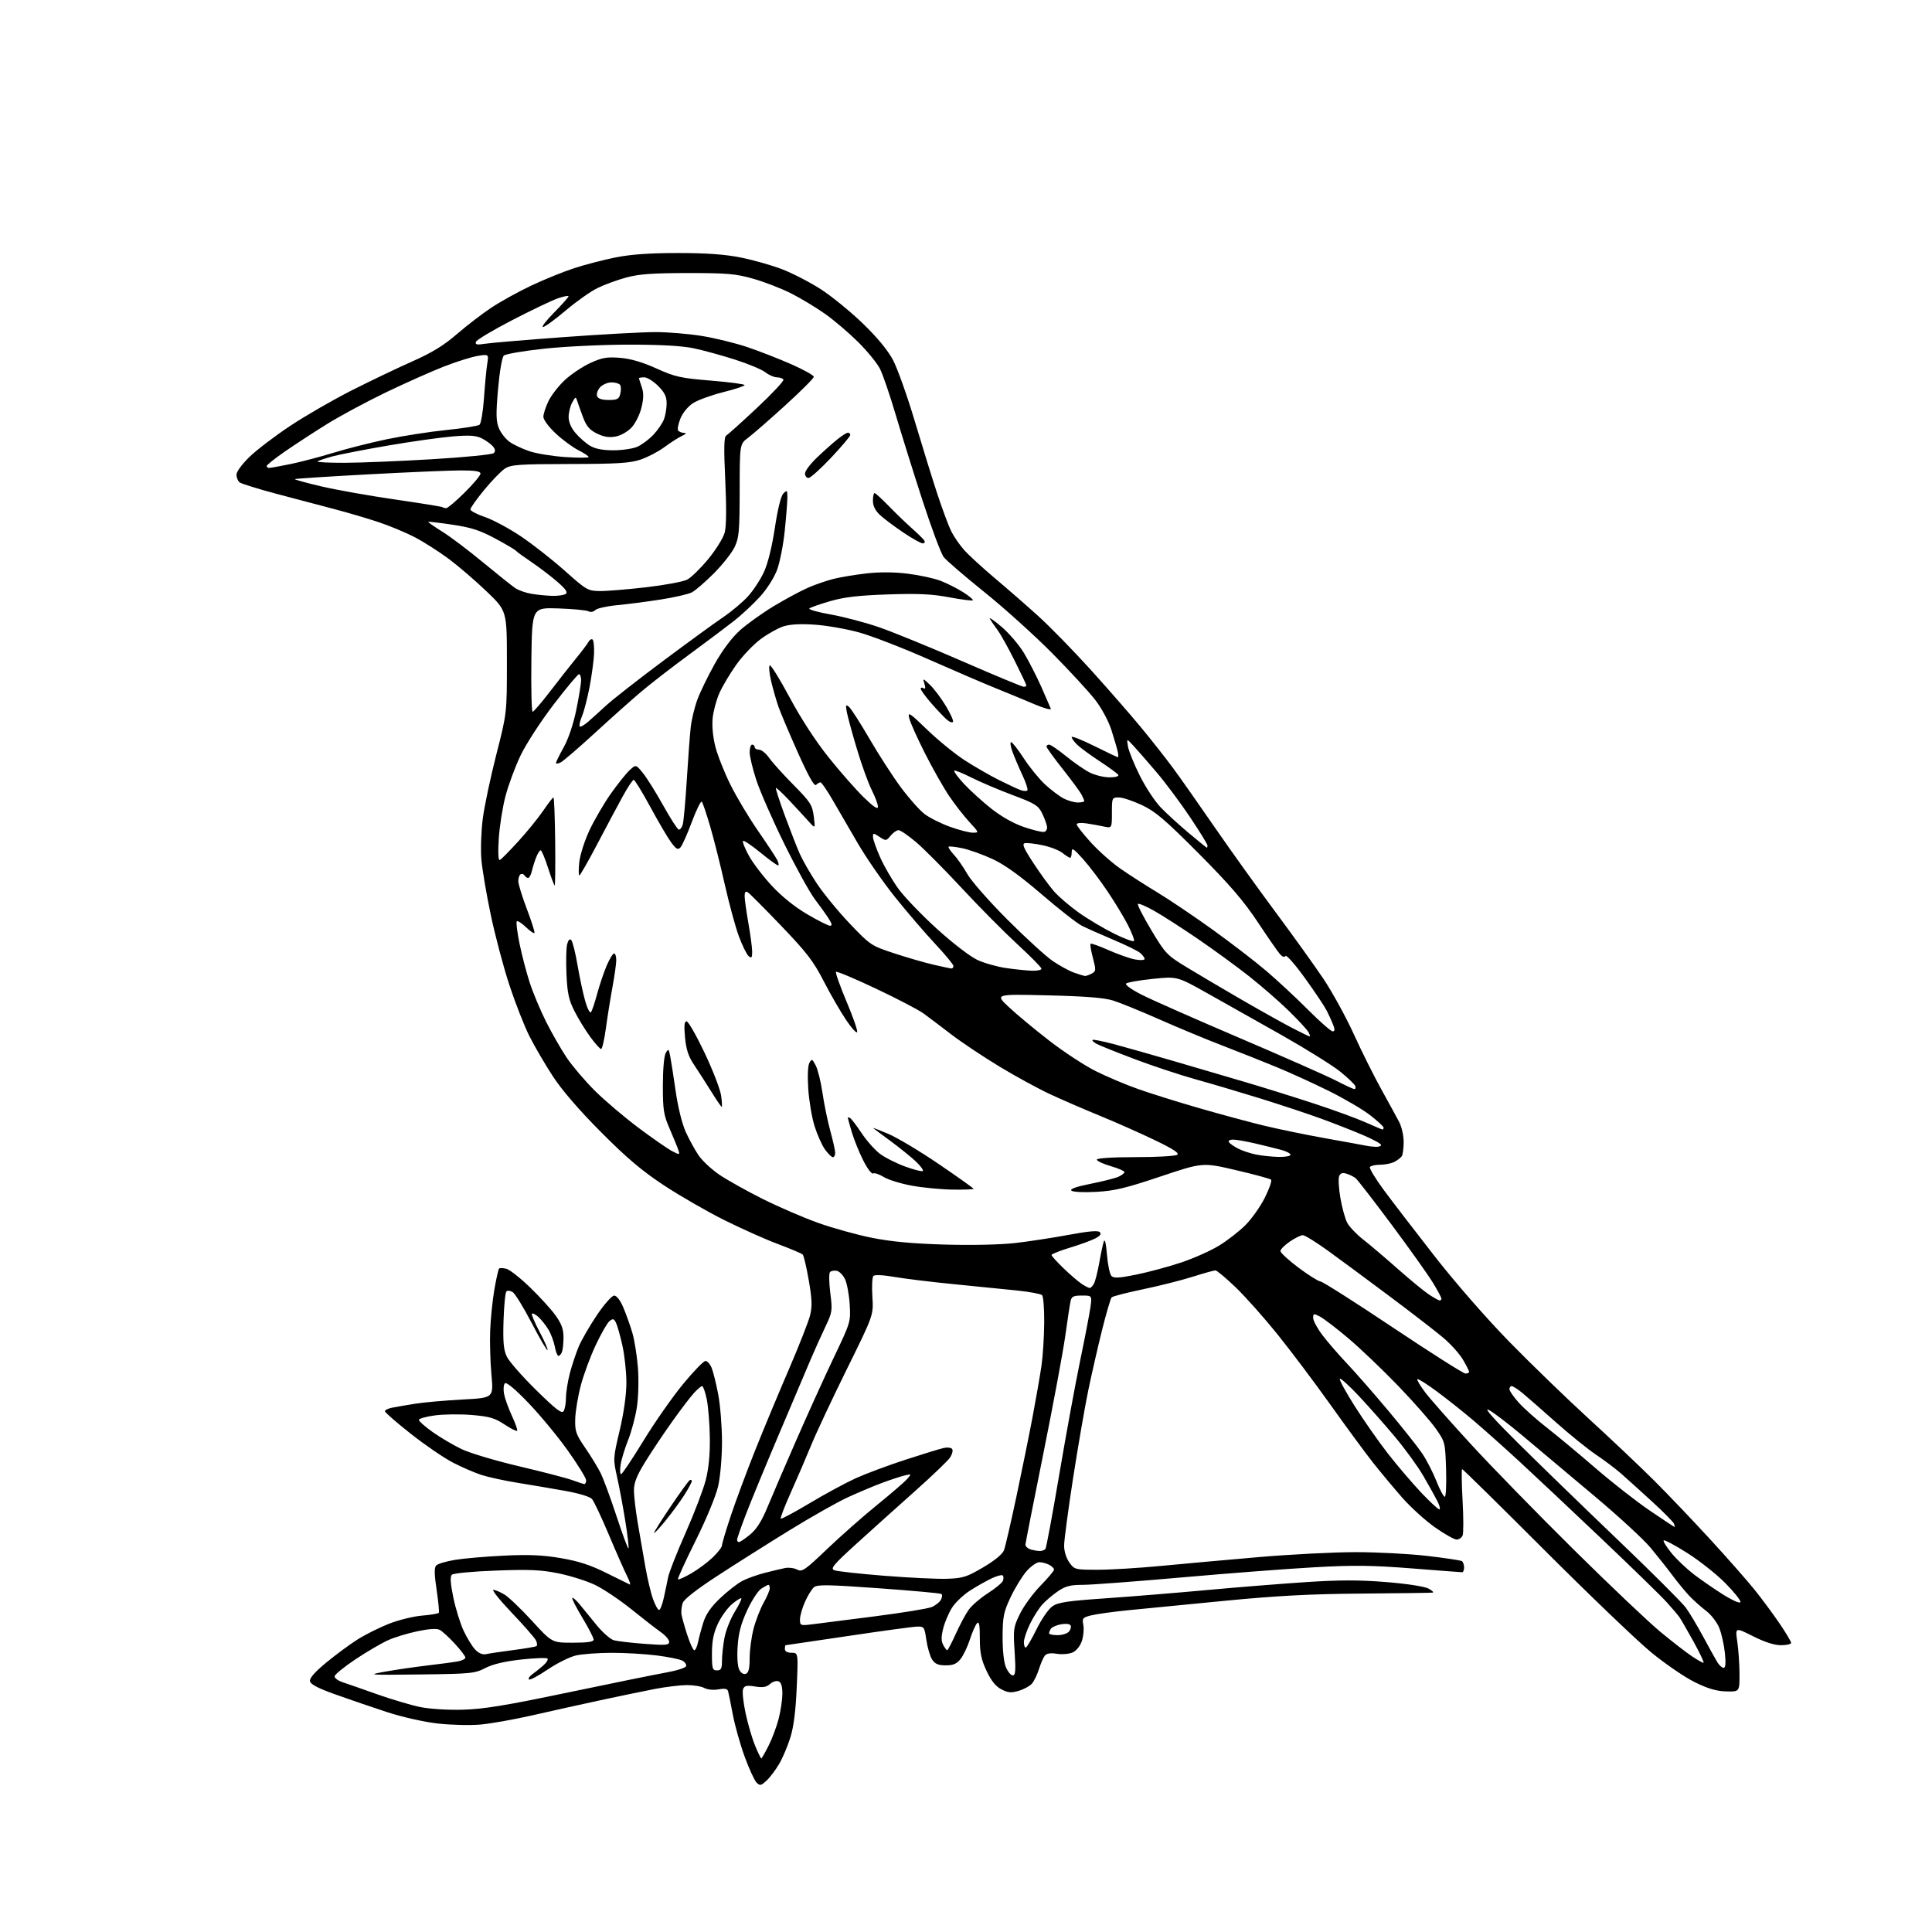 <?xml version="1.0" encoding="UTF-8" standalone="no"?>
<svg 
  version="1.1" 
  xmlns="http://www.w3.org/2000/svg" 
  xmlns:xlink="http://www.w3.org/1999/xlink" 
  xmlns:svg="http://www.w3.org/2000/svg"
  xmlns:rdf="http://www.w3.org/1999/02/22-rdf-syntax-ns#"
  xmlns:cc="http://creativecommons.org/ns#"
  xmlns:dc="http://purl.org/dc/elements/1.1/"
  viewBox="0 0 768 768"
  width="768"
  height="768"
>
<style>svg {background-color: white; }</style>"
<path stroke="none" fill="black" fill-rule="evenodd" d="M304.72,707.81C302.51,709.87 302.09,709.95 300.73,708.59C299.90,707.76 297.77,703.12 296.01,698.29C294.24,693.45 292.12,685.90 291.29,681.50C290.47,677.10 289.62,672.92 289.41,672.20C289.14,671.30 288.00,671.10 285.62,671.54C283.64,671.91 281.28,671.68 279.99,671.00C278.77,670.34 275.62,669.83 272.99,669.85C270.36,669.87 264.67,670.56 260.35,671.38C256.03,672.21 246.20,674.25 238.50,675.91C230.80,677.57 218.62,680.27 211.44,681.91C204.26,683.54 195.03,685.18 190.94,685.54C186.85,685.90 179.21,685.71 173.97,685.12C168.58,684.51 159.90,682.56 153.97,680.62C148.21,678.74 139.00,675.60 133.50,673.63C126.33,671.07 123.42,669.55 123.21,668.26C123.02,667.07 125.21,664.58 129.71,660.88C133.44,657.81 138.97,653.72 142.00,651.80C145.03,649.87 150.65,647.05 154.50,645.52C158.35,643.99 164.32,642.51 167.78,642.23C171.23,641.95 174.23,641.44 174.44,641.10C174.65,640.75 174.25,636.65 173.56,631.99C172.63,625.78 172.59,623.18 173.39,622.30C174.00,621.64 177.43,620.63 181.00,620.05C184.57,619.47 193.35,618.72 200.50,618.38C210.29,617.91 215.85,618.16 223.00,619.39C229.96,620.58 234.77,622.14 241.00,625.26C245.68,627.59 249.87,629.66 250.33,629.86C250.78,630.06 250.27,628.48 249.20,626.36C248.13,624.24 244.88,616.88 241.99,610.00C239.09,603.12 236.10,596.78 235.34,595.90C234.53,594.96 230.21,593.64 224.73,592.66C219.66,591.75 211.22,590.32 206.00,589.48C200.78,588.64 194.25,587.23 191.50,586.35C188.75,585.47 183.57,583.24 180.00,581.38C176.43,579.53 168.89,574.37 163.25,569.91C157.61,565.46 153.00,561.44 153.00,560.99C153.00,560.53 154.24,559.91 155.75,559.60C157.26,559.29 161.43,558.58 165.00,558.01C168.57,557.44 177.05,556.69 183.84,556.33C196.19,555.68 196.19,555.68 195.36,546.59C194.91,541.59 194.67,533.67 194.85,529.00C195.02,524.33 195.77,516.97 196.51,512.65C197.26,508.33 198.11,504.56 198.39,504.28C198.67,503.99 199.97,504.03 201.28,504.36C202.58,504.68 206.81,508.00 210.67,511.73C214.53,515.45 219.11,520.48 220.84,522.90C223.21,526.19 224.00,528.38 224.00,531.57C224.00,533.92 223.73,536.55 223.39,537.42C223.06,538.29 222.43,539.00 222.00,539.00C221.57,539.00 220.91,537.31 220.53,535.25C220.14,533.19 218.98,530.12 217.95,528.43C216.91,526.75 215.15,524.54 214.03,523.52C212.91,522.51 211.75,521.91 211.46,522.20C211.18,522.49 212.55,525.76 214.52,529.48C216.49,533.19 217.90,536.43 217.65,536.68C217.40,536.93 214.56,532.08 211.35,525.91C208.13,519.73 204.73,514.20 203.80,513.62C202.86,513.04 201.74,512.93 201.30,513.37C200.86,513.80 200.35,519.04 200.16,525.00C199.90,533.48 200.18,536.58 201.46,539.28C202.36,541.17 207.60,547.15 213.11,552.56C221.00,560.31 223.33,562.10 224.05,560.95C224.56,560.15 224.98,557.76 224.98,555.64C224.99,553.52 225.68,549.16 226.51,545.94C227.35,542.73 228.94,537.94 230.05,535.30C231.16,532.66 234.42,527.02 237.29,522.77C240.17,518.49 243.23,515.03 244.13,515.02C245.13,515.01 246.54,516.83 247.78,519.75C248.89,522.36 250.51,526.90 251.37,529.83C252.24,532.76 253.23,539.06 253.59,543.83C253.96,548.74 253.77,555.54 253.15,559.51C252.55,563.36 250.98,569.21 249.66,572.51C248.35,575.80 247.01,580.19 246.70,582.25C246.38,584.31 246.47,586.00 246.90,586.00C247.32,586.00 251.31,580.04 255.76,572.75C260.21,565.46 267.29,555.34 271.48,550.25C275.67,545.16 279.70,541.00 280.43,541.00C281.16,541.00 282.27,542.24 282.89,543.75C283.51,545.26 284.69,550.03 285.51,554.34C286.33,558.65 287.00,567.11 287.00,573.14C287.00,579.38 286.34,586.99 285.47,590.80C284.59,594.67 280.80,603.83 276.51,612.45C272.42,620.68 269.26,627.59 269.49,627.82C269.72,628.05 272.07,627.01 274.70,625.49C277.34,623.98 281.19,621.13 283.25,619.17C285.31,617.20 287.00,615.02 287.00,614.31C287.00,613.61 288.61,608.21 290.58,602.32C292.55,596.43 296.87,584.84 300.17,576.56C303.48,568.28 309.48,553.85 313.52,544.50C317.55,535.15 321.36,525.46 321.99,522.96C322.91,519.31 322.81,516.55 321.50,508.96C320.60,503.76 319.52,499.14 319.09,498.70C318.66,498.27 314.30,496.42 309.40,494.59C304.51,492.77 294.88,488.47 288.00,485.05C281.12,481.62 270.32,475.41 264.00,471.24C255.25,465.48 249.26,460.42 238.97,450.09C230.24,441.32 223.43,433.44 219.79,427.87C216.69,423.12 212.48,415.93 210.44,411.87C208.40,407.82 204.81,398.65 202.46,391.50C200.12,384.35 196.80,371.81 195.08,363.63C193.36,355.45 191.68,345.55 191.35,341.62C191.02,337.70 191.27,330.44 191.90,325.49C192.54,320.55 194.96,309.07 197.28,300.00C201.50,283.50 201.50,283.50 201.50,263.17C201.50,242.83 201.50,242.83 193.50,235.16C189.10,230.94 182.35,225.13 178.50,222.25C174.65,219.37 168.57,215.49 165.00,213.62C161.43,211.75 154.90,209.02 150.50,207.56C146.10,206.09 138.22,203.77 133.00,202.40C127.78,201.03 117.42,198.30 110.00,196.33C102.58,194.35 95.94,192.29 95.25,191.75C94.56,191.20 94.00,189.82 94.00,188.68C94.00,187.50 96.24,184.45 99.25,181.55C102.14,178.76 109.45,173.20 115.50,169.20C121.55,165.19 132.57,158.84 140.00,155.09C147.43,151.34 158.23,146.17 164.02,143.61C171.69,140.21 176.42,137.31 181.52,132.90C185.36,129.57 191.51,124.84 195.18,122.39C198.85,119.94 206.05,115.96 211.18,113.53C216.31,111.11 224.02,107.98 228.32,106.58C232.62,105.18 240.04,103.26 244.82,102.31C250.86,101.11 258.36,100.58 269.50,100.58C280.83,100.58 288.12,101.10 294.48,102.37C299.41,103.35 306.84,105.46 310.98,107.06C315.11,108.66 321.99,112.21 326.25,114.95C330.51,117.69 337.99,123.78 342.87,128.48C348.64,134.04 352.86,139.14 354.96,143.07C356.73,146.39 360.62,157.30 363.60,167.30C366.59,177.31 370.66,190.45 372.65,196.50C374.65,202.55 377.12,209.17 378.14,211.22C379.17,213.27 381.44,216.57 383.18,218.55C384.92,220.53 390.43,225.60 395.42,229.80C400.42,234.01 408.24,240.83 412.81,244.97C417.38,249.11 426.60,258.55 433.31,265.95C440.01,273.35 449.01,283.64 453.29,288.81C457.58,293.99 463.45,301.43 466.34,305.36C469.23,309.29 476.67,319.87 482.88,328.88C489.09,337.89 499.90,352.96 506.90,362.38C513.90,371.80 522.50,383.77 526.02,389.00C529.53,394.23 534.97,404.12 538.11,411.00C541.24,417.88 546.18,427.77 549.08,433.00C551.97,438.23 555.17,444.06 556.17,445.96C557.18,447.87 557.99,451.47 557.98,453.96C557.98,456.46 557.64,459.00 557.23,459.60C556.83,460.21 555.52,461.22 554.32,461.85C553.11,462.48 550.55,463.00 548.62,463.00C546.70,463.00 544.87,463.41 544.56,463.91C544.25,464.41 546.77,468.57 550.16,473.16C553.56,477.75 562.66,489.60 570.39,499.50C578.56,509.95 590.96,524.16 599.98,533.38C608.51,542.11 622.69,555.84 631.48,563.88C640.27,571.92 651.98,583.00 657.50,588.50C663.02,594.00 673.10,604.58 679.91,612.00C686.72,619.42 694.64,628.42 697.51,632.00C700.39,635.58 704.82,641.57 707.37,645.31C709.92,649.06 712.00,652.55 712.00,653.06C712.00,653.58 710.19,654.00 707.98,654.00C705.35,654.00 701.48,652.76 696.85,650.42C689.75,646.85 689.75,646.85 690.61,652.67C691.08,655.88 691.47,661.65 691.48,665.50C691.50,672.50 691.50,672.50 686.16,672.36C682.26,672.25 678.88,671.25 673.66,668.67C669.72,666.73 662.00,661.45 656.50,656.94C651.00,652.44 631.93,634.18 614.13,616.38C596.33,598.57 581.52,584.00 581.23,584.00C580.94,584.00 581.02,589.54 581.39,596.32C581.77,603.09 581.79,609.39 581.43,610.32C581.08,611.24 580.00,612.00 579.05,612.00C578.09,612.00 574.21,609.81 570.41,607.14C566.61,604.46 560.78,599.17 557.45,595.39C554.12,591.60 548.91,585.35 545.86,581.50C542.82,577.65 535.20,567.30 528.94,558.50C522.67,549.70 513.20,537.10 507.89,530.50C502.58,523.90 495.08,515.46 491.21,511.75C487.35,508.04 483.72,505.00 483.15,505.00C482.57,505.00 478.46,506.15 474.02,507.55C469.57,508.96 460.70,511.19 454.30,512.52C447.90,513.85 442.32,515.29 441.90,515.72C441.48,516.15 439.79,521.90 438.14,528.50C436.49,535.10 434.02,545.90 432.64,552.50C431.27,559.10 428.54,574.88 426.57,587.56C424.61,600.25 423.00,612.33 423.00,614.41C423.00,616.63 423.85,619.39 425.07,621.10C427.10,623.94 427.32,624.00 436.41,624.00C441.51,624.00 452.84,623.31 461.59,622.47C470.34,621.63 487.80,620.05 500.40,618.97C512.99,617.89 530.32,617.00 538.90,617.00C547.49,617.00 560.29,617.68 567.36,618.50C574.42,619.33 580.60,620.26 581.10,620.56C581.59,620.87 582.00,621.99 582.00,623.06C582.00,624.13 581.66,625.00 581.25,624.99C580.84,624.99 571.77,624.30 561.11,623.46C545.39,622.23 538.10,622.14 522.61,623.01C512.10,623.59 488.43,625.40 470.00,627.03C451.57,628.66 433.75,630.00 430.39,630.00C425.52,630.00 423.53,630.51 420.59,632.51C418.56,633.88 415.77,636.25 414.39,637.76C413.01,639.27 410.79,642.75 409.45,645.50C408.11,648.25 407.02,651.51 407.01,652.75C407.00,653.99 407.34,654.97 407.75,654.94C408.16,654.91 410.07,651.67 412.00,647.73C413.93,643.80 416.73,639.69 418.23,638.61C420.52,636.96 423.98,636.43 439.73,635.34C450.05,634.62 468.18,633.14 480.00,632.05C491.82,630.96 509.47,629.55 519.21,628.91C532.61,628.03 540.36,628.03 551.07,628.90C559.34,629.57 566.32,630.65 567.86,631.49C569.31,632.27 570.05,633.00 569.50,633.09C568.95,633.19 556.35,633.35 541.50,633.47C521.13,633.62 507.75,634.32 487.00,636.33C471.88,637.79 454.55,639.48 448.50,640.09C442.45,640.69 435.83,641.61 433.78,642.13C430.36,642.99 430.11,643.29 430.64,645.94C430.95,647.52 430.70,650.37 430.08,652.26C429.41,654.29 427.90,656.18 426.42,656.86C425.02,657.49 422.21,657.74 420.15,657.41C417.60,657.00 416.06,657.24 415.33,658.15C414.74,658.89 413.70,661.30 413.00,663.50C412.31,665.70 411.06,668.29 410.21,669.26C409.37,670.23 407.02,671.51 405.00,672.12C401.98,673.02 400.74,672.92 398.07,671.54C395.80,670.36 394.03,668.16 392.16,664.18C390.05,659.67 389.50,657.01 389.50,651.29C389.50,645.87 389.22,644.37 388.37,645.29C387.75,645.95 386.48,648.84 385.56,651.69C384.63,654.55 382.97,658.04 381.87,659.44C380.32,661.41 378.95,662.00 375.95,662.00C372.98,662.00 371.69,661.45 370.54,659.71C369.72,658.45 368.69,654.96 368.25,651.96C367.48,646.72 367.33,646.50 364.48,646.60C362.84,646.65 350.49,648.34 337.02,650.35C323.56,652.36 312.42,654.00 312.27,654.00C312.12,654.00 312.00,654.67 312.00,655.50C312.00,656.46 312.96,657.00 314.65,657.00C317.31,657.00 317.31,657.00 316.71,670.75C316.31,680.12 315.50,686.48 314.17,690.71C313.11,694.13 311.10,698.86 309.71,701.21C308.32,703.57 306.08,706.54 304.72,707.81zM302.62,699.00C302.81,699.00 304.10,696.76 305.49,694.02C306.88,691.28 308.69,686.46 309.51,683.31C310.33,680.16 311.00,675.64 311.00,673.26C311.00,670.29 310.52,668.75 309.46,668.35C308.62,668.02 307.10,668.50 306.10,669.41C304.71,670.66 303.26,670.91 300.15,670.41C296.79,669.87 295.91,670.07 295.37,671.48C295.00,672.43 295.47,676.75 296.39,681.07C297.32,685.40 299.02,691.20 300.18,693.97C301.33,696.74 302.42,699.00 302.62,699.00zM184.00,679.63C192.30,679.40 201.09,677.96 226.00,672.74C243.32,669.12 260.84,665.55 264.93,664.83C269.01,664.10 272.53,662.97 272.74,662.32C272.95,661.67 272.27,660.68 271.22,660.12C270.18,659.56 265.55,658.63 260.94,658.05C256.33,657.47 248.27,657.01 243.03,657.02C237.79,657.04 231.47,657.50 229.00,658.06C226.53,658.61 221.45,661.14 217.71,663.66C213.98,666.19 210.63,667.97 210.27,667.61C209.91,667.25 210.49,666.34 211.56,665.58C212.63,664.82 214.58,663.26 215.91,662.10C217.24,660.94 218.01,659.68 217.63,659.30C217.25,658.92 212.53,659.10 207.14,659.69C200.60,660.42 195.88,661.54 192.92,663.07C188.77,665.23 187.19,665.38 167.00,665.62C146.28,665.87 145.77,665.83 153.00,664.52C157.12,663.77 164.78,662.66 170.00,662.04C175.22,661.43 180.74,660.68 182.25,660.38C183.76,660.09 185.00,659.42 185.00,658.90C185.00,658.38 183.12,655.91 180.81,653.41C178.51,650.91 175.82,648.44 174.84,647.92C173.65,647.28 170.72,647.45 166.06,648.42C162.21,649.22 156.95,650.81 154.37,651.96C151.79,653.10 145.92,656.53 141.34,659.58C136.75,662.63 133.00,665.70 133.00,666.40C133.00,667.09 134.46,668.15 136.25,668.73C138.04,669.32 144.19,671.46 149.92,673.50C155.65,675.53 163.30,677.80 166.92,678.55C170.79,679.35 177.83,679.80 184.00,679.63zM296.52,665.36C297.59,664.94 298.00,663.21 298.00,659.10C298.00,655.98 298.70,650.74 299.55,647.47C300.40,644.19 302.20,639.54 303.55,637.13C304.90,634.72 306.00,632.13 306.00,631.37C306.00,630.62 305.76,630.00 305.46,630.00C305.17,630.00 303.88,630.69 302.60,631.53C301.32,632.36 298.79,636.27 296.97,640.21C294.53,645.50 293.56,649.22 293.22,654.52C292.94,658.85 293.21,662.52 293.89,663.80C294.58,665.08 295.62,665.70 296.52,665.36zM402.59,666.00C403.68,666.00 403.82,664.13 403.33,656.56C402.74,647.65 402.86,646.81 405.46,641.50C406.97,638.41 410.64,633.39 413.60,630.35C416.57,627.31 419.00,624.43 419.00,623.95C419.00,623.46 418.13,622.60 417.07,622.04C416.00,621.47 414.25,621.00 413.17,621.00C412.09,621.00 409.81,622.60 408.09,624.55C406.38,626.50 403.54,631.11 401.79,634.80C398.97,640.74 398.60,642.51 398.55,650.50C398.52,655.99 399.03,660.77 399.87,662.75C400.63,664.54 401.85,666.00 402.59,666.00zM285.00,664.00C286.65,664.00 287.00,663.33 287.00,660.14C287.00,658.01 287.45,653.90 288.00,651.00C288.55,648.09 290.38,643.48 292.06,640.75C293.74,638.02 294.92,635.59 294.68,635.35C294.45,635.11 292.78,636.16 290.98,637.67C289.19,639.18 286.66,642.69 285.37,645.46C283.64,649.17 283.02,652.28 283.01,657.25C283.00,663.34 283.20,664.00 285.00,664.00zM685.17,663.00C685.94,663.00 686.09,661.15 685.67,657.08C685.33,653.82 684.32,649.35 683.44,647.13C682.55,644.92 680.22,641.88 678.26,640.39C676.31,638.90 673.36,636.28 671.72,634.59C670.09,632.89 667.03,629.19 664.93,626.37C662.84,623.56 658.85,618.53 656.08,615.20C653.31,611.87 643.27,602.63 633.77,594.67C624.27,586.71 611.66,576.12 605.75,571.13C599.84,566.14 593.54,561.33 591.75,560.44C589.66,559.40 593.84,564.12 603.50,573.69C611.75,581.87 629.52,599.11 643.00,612.01C656.48,624.90 668.68,637.07 670.12,639.05C671.57,641.02 674.67,646.20 677.02,650.57C679.36,654.93 681.91,659.51 682.67,660.75C683.42,661.99 684.55,663.00 685.17,663.00zM677.16,661.00C677.55,661.00 675.81,657.29 673.31,652.75C670.80,648.21 668.24,643.78 667.63,642.89C667.01,642.01 664.70,639.29 662.50,636.86C660.30,634.42 648.57,623.00 636.43,611.47C624.29,599.94 609.52,586.05 603.61,580.61C597.69,575.17 589.61,567.97 585.65,564.61C581.69,561.25 575.18,556.08 571.18,553.12C567.19,550.17 563.69,547.97 563.42,548.25C563.15,548.52 564.60,550.94 566.64,553.62C568.69,556.31 576.99,565.70 585.08,574.50C593.18,583.30 611.43,602.01 625.65,616.07C639.87,630.14 655.33,644.80 660.00,648.66C664.67,652.52 670.29,656.88 672.48,658.34C674.67,659.80 676.78,661.00 677.16,661.00zM193.30,657.53C194.51,657.26 199.31,656.55 203.97,655.94C208.63,655.34 212.79,654.63 213.22,654.36C213.65,654.10 213.55,653.02 212.99,651.97C212.42,650.92 208.10,646.00 203.37,641.03C198.64,636.06 195.39,632.00 196.14,632.00C196.89,632.01 198.88,632.85 200.57,633.88C202.26,634.91 207.19,639.63 211.53,644.37C219.42,653.00 219.42,653.00 227.71,653.00C233.68,653.00 236.00,652.65 235.98,651.75C235.97,651.06 233.96,647.16 231.50,643.07C229.04,638.98 227.23,635.44 227.47,635.19C227.72,634.95 228.99,636.04 230.31,637.62C231.63,639.21 234.68,642.94 237.10,645.93C239.52,648.91 242.66,651.67 244.08,652.05C245.50,652.43 251.01,653.06 256.33,653.46C264.65,654.09 266.00,653.97 266.00,652.66C266.00,651.82 264.54,650.11 262.75,648.85C260.96,647.60 255.68,643.49 251.00,639.72C246.32,635.96 239.80,631.59 236.50,630.01C233.20,628.44 226.68,626.38 222.00,625.43C215.07,624.03 210.46,623.83 197.08,624.33C187.78,624.67 180.20,625.40 179.61,625.99C178.87,626.73 179.05,629.44 180.20,635.02C181.11,639.41 182.95,645.36 184.30,648.25C185.65,651.14 187.73,654.52 188.92,655.76C190.34,657.24 191.85,657.85 193.30,657.53zM276.00,656.00C276.46,656.00 277.13,654.54 277.49,652.75C277.85,650.96 278.81,647.41 279.62,644.85C280.64,641.62 282.69,638.69 286.35,635.23C289.25,632.49 293.16,629.44 295.06,628.45C296.95,627.46 300.98,626.01 304.00,625.24C307.02,624.46 310.69,623.59 312.14,623.31C313.58,623.03 315.73,623.32 316.90,623.95C318.82,624.98 319.99,624.17 328.77,615.78C334.12,610.67 343.00,602.83 348.50,598.37C354.00,593.91 359.39,589.27 360.47,588.06C362.45,585.85 362.45,585.85 359.47,586.56C357.84,586.96 353.80,588.29 350.50,589.52C347.20,590.76 341.12,593.32 336.98,595.22C332.85,597.12 322.36,603.05 313.68,608.41C304.99,613.76 292.10,621.91 285.03,626.52C276.91,631.81 271.88,635.75 271.39,637.20C270.97,638.46 270.73,640.40 270.86,641.50C271.00,642.60 272.02,646.31 273.14,649.75C274.25,653.19 275.54,656.00 276.00,656.00zM376.53,656.00C376.78,656.00 378.31,653.07 379.94,649.48C381.56,645.89 383.88,641.57 385.09,639.88C386.30,638.18 389.72,635.24 392.70,633.33C395.68,631.42 398.37,629.20 398.68,628.39C398.99,627.58 398.96,626.63 398.61,626.28C398.26,625.93 396.29,626.43 394.24,627.40C392.18,628.37 388.32,630.55 385.66,632.24C383.00,633.94 379.75,637.02 378.44,639.09C377.13,641.16 375.56,644.87 374.94,647.32C374.11,650.63 374.11,652.33 374.94,653.89C375.56,655.05 376.28,656.00 376.53,656.00zM420.38,650.00C422.24,650.00 424.30,649.34 424.96,648.54C425.63,647.74 425.89,646.63 425.55,646.08C425.20,645.51 423.51,645.34 421.71,645.69C419.95,646.03 418.17,646.81 417.77,647.41C417.36,648.01 417.02,648.84 417.02,649.25C417.01,649.66 418.52,650.00 420.38,650.00zM322.75,645.70C325.36,645.38 336.50,643.96 347.50,642.55C358.50,641.14 368.75,639.48 370.29,638.85C371.82,638.23 373.51,636.91 374.04,635.92C374.57,634.93 374.63,633.89 374.17,633.61C373.72,633.32 362.50,632.31 349.26,631.35C329.22,629.91 324.90,629.84 323.57,630.94C322.70,631.67 321.08,634.29 319.99,636.76C318.89,639.23 318.00,642.38 318.00,643.77C318.00,646.18 318.19,646.26 322.75,645.70zM261.98,640.00C262.43,640.00 263.27,637.86 263.85,635.25C264.43,632.64 265.21,628.92 265.58,627.00C265.95,625.08 269.07,617.15 272.51,609.39C275.95,601.62 279.56,592.17 280.53,588.39C281.72,583.78 282.26,578.19 282.17,571.50C282.09,566.00 281.54,559.14 280.95,556.25C280.35,553.36 279.52,551.00 279.12,551.00C278.71,551.00 277.24,552.24 275.85,553.75C274.46,555.26 270.55,560.40 267.16,565.16C263.77,569.92 258.97,577.10 256.50,581.11C253.11,586.60 252.00,589.41 252.00,592.45C252.00,594.68 252.69,600.55 253.53,605.50C254.37,610.45 255.74,618.33 256.57,623.00C257.39,627.67 258.76,633.41 259.62,635.75C260.47,638.09 261.53,640.00 261.98,640.00zM691.87,636.88C692.07,636.28 689.37,632.89 685.87,629.34C682.37,625.80 675.54,620.39 670.70,617.33C665.86,614.27 661.65,612.02 661.34,612.33C661.03,612.64 662.43,614.90 664.44,617.37C666.46,619.83 670.45,623.63 673.31,625.82C676.16,628.00 681.42,631.63 685.00,633.88C688.66,636.18 691.66,637.49 691.87,636.88zM376.50,627.59C382.74,627.38 384.30,626.89 390.82,623.05C395.37,620.38 398.50,617.80 399.09,616.27C399.61,614.91 401.81,605.40 403.99,595.15C406.17,584.89 409.11,570.42 410.51,563.00C411.91,555.58 413.50,546.44 414.03,542.71C414.57,538.97 415.04,531.38 415.09,525.84C415.13,520.30 414.76,515.36 414.25,514.85C413.75,514.35 409.32,513.52 404.42,513.01C399.51,512.50 388.16,511.36 379.19,510.48C370.21,509.60 359.55,508.30 355.48,507.59C351.14,506.83 347.73,506.67 347.20,507.20C346.71,507.69 346.52,511.40 346.78,515.43C347.25,522.77 347.25,522.77 336.70,544.13C330.89,555.89 324.48,569.55 322.45,574.50C320.42,579.45 316.76,587.94 314.33,593.37C311.89,598.79 310.11,603.44 310.36,603.69C310.61,603.95 315.78,601.18 321.85,597.55C327.91,593.92 336.17,589.45 340.19,587.62C344.21,585.80 353.12,582.48 360.00,580.24C366.88,578.00 373.71,575.91 375.19,575.58C376.67,575.26 378.17,575.46 378.52,576.04C378.88,576.62 378.50,578.11 377.68,579.37C376.86,580.62 370.67,586.56 363.92,592.57C357.18,598.58 346.72,607.98 340.69,613.45C331.36,621.91 330.01,623.51 331.61,624.18C332.65,624.61 341.60,625.61 351.50,626.39C361.40,627.18 372.65,627.72 376.50,627.59zM413.72,616.53C414.39,616.45 415.22,616.12 415.55,615.78C415.89,615.45 418.36,602.20 421.04,586.34C423.73,570.48 427.47,550.08 429.35,541.00C431.24,531.92 433.08,522.36 433.45,519.75C434.12,515.00 434.12,515.00 430.08,515.00C426.70,515.00 425.96,515.37 425.56,517.25C425.29,518.49 424.35,524.67 423.47,531.00C422.58,537.33 418.69,558.25 414.81,577.50C410.93,596.75 407.70,613.14 407.63,613.93C407.56,614.72 408.62,615.66 410.00,616.02C411.38,616.38 413.05,616.61 413.72,616.53zM249.83,615.51C250.05,615.28 249.50,610.46 248.59,604.80C247.69,599.13 246.21,591.21 245.31,587.19C243.69,579.96 243.70,579.75 246.34,568.56C248.01,561.46 249.00,554.39 249.00,549.57C249.00,545.35 248.27,538.66 247.38,534.70C246.49,530.74 245.33,526.68 244.81,525.69C244.01,524.15 243.61,524.08 242.26,525.19C241.38,525.91 238.92,530.20 236.80,534.72C234.67,539.24 232.01,546.44 230.88,550.72C229.75,555.00 228.75,560.98 228.66,564.00C228.52,568.93 228.92,570.12 232.61,575.50C234.87,578.80 237.62,583.30 238.73,585.50C239.83,587.70 242.69,595.44 245.08,602.71C247.46,609.97 249.60,615.73 249.83,615.51zM293.77,613.00C294.20,613.00 296.18,611.65 298.18,610.01C300.72,607.91 302.77,604.70 305.02,599.26C306.78,594.99 311.96,582.95 316.53,572.50C321.10,562.05 327.84,547.20 331.51,539.50C338.13,525.64 338.19,525.43 337.76,518.48C337.52,514.62 336.69,510.13 335.91,508.49C335.12,506.86 333.65,505.36 332.64,505.17C331.62,504.97 330.41,505.19 329.95,505.66C329.49,506.12 329.54,509.84 330.05,513.93C330.95,521.03 330.86,521.63 328.09,527.43C326.49,530.77 323.85,536.65 322.21,540.50C320.58,544.35 314.88,557.79 309.54,570.37C304.20,582.96 298.30,597.28 296.42,602.21C294.54,607.14 293.00,611.58 293.00,612.09C293.00,612.59 293.35,613.00 293.77,613.00zM264.56,604.48C262.05,607.56 260.00,609.75 260.00,609.34C260.00,608.94 263.00,604.18 266.66,598.77C270.32,593.35 273.70,588.69 274.16,588.40C274.62,588.12 275.00,588.27 275.00,588.75C275.00,589.22 273.68,591.70 272.06,594.25C270.44,596.80 267.07,601.40 264.56,604.48zM665.67,607.00C665.82,607.00 665.71,606.42 665.44,605.71C665.17,605.00 661.25,601.03 656.72,596.89C652.20,592.75 646.70,587.78 644.50,585.85C642.30,583.91 637.79,580.50 634.47,578.28C631.15,576.05 623.95,570.23 618.47,565.35C612.99,560.46 607.00,555.24 605.17,553.73C603.34,552.23 601.43,551.00 600.92,551.00C600.42,551.00 600.01,551.56 600.03,552.25C600.05,552.94 601.73,555.36 603.78,557.63C605.83,559.90 610.88,564.39 615.00,567.60C619.12,570.82 627.83,578.06 634.35,583.70C640.87,589.33 650.52,596.88 655.80,600.47C661.08,604.06 665.52,607.00 665.67,607.00zM572.15,600.00C572.64,600.00 572.31,598.54 571.40,596.75C570.49,594.96 567.97,590.44 565.80,586.70C563.63,582.96 558.57,575.98 554.55,571.20C550.54,566.41 544.10,559.12 540.24,555.00C536.38,550.88 532.95,547.76 532.61,548.08C532.27,548.41 534.95,553.33 538.56,559.02C542.17,564.71 548.12,573.21 551.79,577.91C555.46,582.61 561.34,589.50 564.85,593.23C568.37,596.95 571.65,600.00 572.15,600.00zM574.32,595.00C574.79,595.00 575.02,590.10 574.84,584.12C574.50,573.38 574.45,573.17 570.73,567.87C568.66,564.92 561.91,557.25 555.73,550.84C549.55,544.43 540.67,535.95 536.00,532.01C531.33,528.06 526.26,524.18 524.75,523.39C522.20,522.05 522.00,522.09 522.00,523.90C522.00,524.97 523.64,528.02 525.64,530.67C527.64,533.33 532.04,538.42 535.43,542.00C538.81,545.58 546.24,554.05 551.92,560.84C557.61,567.63 563.67,575.28 565.39,577.84C567.11,580.40 569.63,585.31 570.99,588.75C572.35,592.19 573.85,595.00 574.32,595.00zM232.25,589.93C232.66,589.97 233.00,589.30 233.00,588.44C233.00,587.58 229.74,582.29 225.76,576.69C221.77,571.08 214.72,562.55 210.09,557.72C204.73,552.15 201.31,549.29 200.70,549.90C200.18,550.42 200.03,552.35 200.38,554.18C200.73,556.00 202.15,559.93 203.53,562.90C204.91,565.86 205.83,568.51 205.56,568.77C205.30,569.03 203.02,567.88 200.50,566.21C196.69,563.69 194.51,563.06 187.60,562.48C183.03,562.10 176.41,562.17 172.89,562.64C169.38,563.11 166.50,563.92 166.50,564.43C166.50,564.95 168.97,567.12 172.00,569.27C175.03,571.42 180.20,574.47 183.50,576.05C186.80,577.63 197.15,580.72 206.50,582.91C215.85,585.11 225.30,587.57 227.50,588.38C229.70,589.19 231.84,589.89 232.25,589.93zM582.53,546.00C583.34,546.00 584.00,545.70 584.00,545.34C584.00,544.97 582.90,542.80 581.56,540.51C580.22,538.22 576.73,534.32 573.81,531.85C570.89,529.37 561.30,521.96 552.50,515.38C543.70,508.79 532.63,500.61 527.91,497.20C523.19,493.79 518.68,491.00 517.89,491.00C517.11,491.00 514.78,492.14 512.73,493.54C510.68,494.93 509.00,496.63 509.00,497.31C509.00,497.99 512.23,500.97 516.17,503.92C520.12,506.87 524.06,509.34 524.92,509.41C525.79,509.47 538.78,517.73 553.78,527.76C568.79,537.79 581.73,546.00 582.53,546.00zM572.25,516.94C572.66,516.97 573.00,516.66 573.00,516.25C573.00,515.84 571.50,513.02 569.67,510.00C567.84,506.98 560.48,496.62 553.31,486.99C546.14,477.36 539.65,468.97 538.89,468.36C538.12,467.75 536.49,466.93 535.25,466.55C533.60,466.05 532.81,466.33 532.32,467.60C531.95,468.56 532.18,472.45 532.83,476.24C533.48,480.03 534.69,484.43 535.51,486.02C536.33,487.61 539.19,490.62 541.86,492.71C544.53,494.79 550.72,500.05 555.61,504.38C560.50,508.71 566.08,513.30 568.00,514.57C569.92,515.84 571.84,516.91 572.25,516.94zM433.19,512.00C433.60,512.00 434.36,511.20 434.88,510.22C435.40,509.25 436.34,505.53 436.97,501.97C437.59,498.41 438.41,494.60 438.78,493.50C439.19,492.27 439.67,494.29 440.04,498.77C440.36,502.76 441.17,506.57 441.84,507.24C442.78,508.18 444.96,508.05 451.77,506.66C456.57,505.68 464.53,503.53 469.45,501.89C474.37,500.25 481.12,497.26 484.45,495.24C487.78,493.22 492.55,489.53 495.05,487.03C497.55,484.54 501.04,479.60 502.81,476.06C504.58,472.52 505.68,469.31 505.26,468.93C504.84,468.55 498.55,466.84 491.28,465.14C478.07,462.06 478.07,462.06 461.28,467.69C447.36,472.36 442.99,473.40 435.68,473.79C430.59,474.06 426.44,473.84 425.87,473.27C425.24,472.64 427.91,471.70 433.56,470.57C438.33,469.63 443.30,468.36 444.62,467.77C445.93,467.17 447.00,466.33 447.00,465.91C447.00,465.49 444.52,464.42 441.50,463.54C438.48,462.66 436.00,461.51 436.00,460.97C436.00,460.39 442.05,459.99 451.25,459.98C459.64,459.98 467.14,459.57 467.92,459.07C468.95,458.42 466.50,456.81 458.92,453.16C453.19,450.41 443.46,446.09 437.30,443.57C431.14,441.05 422.24,437.20 417.53,435.01C412.81,432.82 403.67,427.84 397.23,423.93C390.78,420.03 382.18,414.28 378.11,411.17C374.05,408.05 369.09,404.31 367.09,402.85C365.09,401.40 356.58,396.96 348.18,392.99C339.77,389.01 332.65,386.02 332.33,386.33C332.02,386.64 333.88,391.89 336.45,397.99C339.03,404.10 340.96,409.61 340.75,410.26C340.53,410.90 338.55,408.74 336.34,405.46C334.12,402.18 330.12,395.25 327.45,390.05C323.36,382.10 320.68,378.61 310.56,368.05C303.95,361.15 297.96,355.14 297.27,354.70C296.38,354.14 296.00,354.59 296.00,356.20C296.00,357.47 296.68,362.32 297.50,367.00C298.32,371.68 299.00,376.79 299.00,378.37C299.00,380.72 298.74,381.03 297.60,380.08C296.83,379.45 295.09,375.90 293.72,372.21C292.35,368.52 289.82,359.20 288.09,351.50C286.36,343.80 283.75,333.45 282.30,328.50C280.85,323.55 279.36,319.14 278.98,318.70C278.61,318.26 276.83,321.86 275.03,326.70C273.23,331.54 271.19,336.10 270.50,336.84C269.46,337.95 268.81,337.60 266.78,334.84C265.42,333.00 261.70,326.66 258.50,320.75C255.30,314.84 252.33,310.00 251.91,310.00C251.48,310.00 249.47,313.04 247.44,316.75C245.41,320.46 240.85,329.01 237.31,335.75C233.77,342.49 230.61,348.00 230.30,348.00C229.98,348.00 229.97,345.64 230.27,342.75C230.58,339.85 232.40,334.14 234.35,329.99C236.30,325.86 240.11,319.33 242.82,315.49C245.54,311.65 248.89,307.45 250.28,306.17C252.79,303.85 252.79,303.85 255.65,307.40C257.22,309.36 260.81,315.11 263.64,320.19C266.47,325.27 269.22,329.57 269.76,329.75C270.30,329.93 271.04,329.05 271.40,327.79C271.76,326.53 272.48,318.52 273.01,310.00C273.54,301.48 274.24,292.03 274.58,289.02C274.92,286.00 276.12,281.05 277.25,278.02C278.38,274.98 281.49,268.59 284.17,263.82C287.22,258.40 290.95,253.43 294.13,250.58C296.92,248.07 302.95,243.75 307.53,240.98C312.11,238.22 318.25,234.91 321.18,233.63C324.10,232.35 328.73,230.76 331.46,230.09C334.19,229.41 340.04,228.45 344.46,227.94C349.65,227.35 355.46,227.38 360.84,228.05C365.43,228.62 371.28,229.88 373.84,230.86C376.40,231.84 380.46,233.88 382.84,235.39C385.23,236.91 386.97,238.36 386.71,238.63C386.44,238.89 382.24,238.36 377.36,237.44C370.49,236.14 365.02,235.88 353.00,236.29C341.31,236.68 335.66,237.34 330.00,238.97C325.88,240.16 322.16,241.47 321.73,241.88C321.31,242.29 325.18,243.38 330.34,244.29C335.49,245.21 344.16,247.50 349.60,249.39C355.05,251.28 369.93,257.36 382.67,262.91C395.42,268.46 406.33,273.00 406.92,273.00C407.51,273.00 408.00,272.77 408.00,272.48C408.00,272.19 405.93,267.81 403.39,262.73C400.86,257.65 397.79,252.15 396.57,250.50C395.35,248.85 393.97,246.82 393.49,246.00C393.02,245.18 395.07,246.57 398.06,249.10C401.05,251.63 405.10,256.36 407.05,259.60C409.00,262.85 412.09,268.88 413.92,273.00C415.74,277.12 417.45,281.04 417.71,281.71C417.97,282.37 415.11,281.60 411.34,280.00C407.58,278.39 400.68,275.54 396.00,273.65C391.32,271.77 379.18,266.55 369.00,262.05C358.82,257.55 346.45,252.76 341.50,251.40C336.55,250.03 328.64,248.65 323.93,248.32C318.23,247.93 314.04,248.15 311.43,248.99C309.27,249.68 305.16,251.98 302.31,254.11C299.45,256.24 295.12,260.79 292.68,264.24C290.23,267.68 287.24,272.70 286.03,275.38C284.82,278.07 283.59,282.58 283.30,285.41C282.97,288.57 283.39,292.96 284.38,296.85C285.27,300.32 287.97,307.13 290.39,311.99C292.80,316.84 297.69,325.02 301.25,330.16C304.81,335.30 308.25,340.51 308.90,341.75C309.54,342.99 309.72,344.00 309.28,344.00C308.85,344.00 305.67,341.69 302.22,338.86C298.77,336.04 295.69,333.98 295.37,334.29C295.06,334.61 296.07,337.20 297.63,340.05C299.18,342.91 303.28,348.30 306.74,352.03C310.72,356.34 315.89,360.50 320.85,363.41C325.15,365.94 329.25,368.00 329.95,368.00C330.88,368.00 330.74,367.24 329.48,365.25C328.52,363.74 326.03,360.25 323.95,357.50C321.86,354.75 316.39,344.83 311.78,335.46C307.17,326.09 302.19,314.74 300.70,310.25C299.22,305.75 298.00,300.70 298.00,299.03C298.00,297.37 298.45,296.00 299.00,296.00C299.55,296.00 300.00,296.45 300.00,297.00C300.00,297.55 300.79,298.01 301.75,298.02C302.71,298.03 304.51,299.49 305.75,301.27C306.99,303.05 311.34,307.88 315.42,312.00C322.15,318.81 322.89,319.96 323.48,324.50C324.13,329.50 324.13,329.50 321.43,326.50C319.95,324.85 316.50,321.11 313.76,318.19C311.02,315.27 308.62,313.04 308.43,313.24C308.24,313.43 309.81,318.29 311.92,324.04C314.04,329.79 316.69,336.61 317.82,339.19C318.95,341.77 322.01,347.12 324.62,351.08C327.23,355.04 333.13,362.24 337.73,367.08C345.93,375.69 346.29,375.93 355.30,378.91C360.36,380.58 367.43,382.63 371.00,383.46C374.57,384.29 377.84,384.98 378.25,384.99C378.66,384.99 379.00,384.54 379.00,383.98C379.00,383.42 375.71,379.43 371.68,375.13C367.66,370.83 360.48,362.46 355.74,356.54C351.00,350.62 344.33,340.99 340.93,335.14C337.52,329.29 332.98,321.46 330.83,317.75C328.67,314.04 326.57,311.00 326.16,311.00C325.74,311.00 324.94,311.46 324.39,312.01C323.70,312.70 321.38,308.57 317.21,299.26C313.82,291.69 310.34,283.48 309.47,281.00C308.60,278.52 307.28,273.91 306.53,270.75C305.79,267.59 305.55,264.78 305.99,264.50C306.44,264.23 310.03,270.02 313.97,277.38C318.44,285.73 324.26,294.66 329.44,301.13C334.01,306.83 340.28,313.96 343.37,316.97C347.31,320.79 349.00,321.91 349.00,320.68C349.00,319.72 347.89,316.74 346.53,314.07C345.18,311.39 342.54,304.09 340.67,297.85C338.80,291.61 336.98,284.98 336.64,283.13C336.09,280.22 336.21,279.93 337.49,280.99C338.30,281.67 341.97,287.38 345.63,293.68C349.29,299.98 354.91,308.68 358.13,313.01C361.34,317.34 365.56,322.09 367.50,323.57C369.44,325.05 373.97,327.33 377.56,328.63C381.15,329.93 385.25,331.00 386.67,331.00C389.24,331.00 389.23,330.97 385.33,326.74C383.17,324.39 379.57,319.78 377.34,316.49C375.11,313.19 370.77,305.55 367.71,299.50C364.65,293.45 361.83,287.15 361.43,285.50C360.79,282.79 361.49,283.24 368.61,290.11C372.95,294.30 379.65,299.75 383.50,302.23C387.35,304.72 393.35,308.18 396.83,309.93C400.32,311.68 404.24,313.52 405.55,314.02C406.86,314.52 408.15,314.57 408.41,314.14C408.68,313.71 407.75,310.92 406.34,307.93C404.94,304.94 403.19,300.81 402.44,298.75C401.70,296.69 401.47,295.00 401.93,295.00C402.39,295.00 404.66,297.90 406.97,301.45C409.28,305.00 413.11,309.69 415.47,311.87C417.84,314.05 421.15,316.54 422.84,317.42C424.52,318.29 427.05,319.00 428.45,319.00C429.85,319.00 431.00,318.75 431.00,318.43C431.00,318.12 430.50,316.93 429.89,315.79C429.27,314.64 425.90,310.07 422.39,305.63C418.87,301.19 416.00,297.20 416.00,296.78C416.00,296.35 416.48,296.00 417.07,296.00C417.65,296.00 420.66,298.06 423.75,300.57C426.83,303.08 431.06,306.01 433.14,307.07C435.22,308.13 438.76,309.00 441.02,309.00C443.45,309.00 444.87,308.60 444.51,308.02C444.18,307.48 440.89,305.06 437.20,302.65C433.52,300.23 429.49,297.28 428.25,296.09C427.01,294.90 426.00,293.51 426.00,293.00C426.00,292.49 430.04,294.08 434.97,296.54C439.90,298.99 444.13,301.00 444.37,301.00C444.62,301.00 444.59,299.99 444.31,298.75C444.04,297.51 442.92,293.70 441.83,290.28C440.69,286.69 437.97,281.60 435.41,278.28C432.97,275.10 425.24,266.71 418.24,259.64C411.23,252.56 399.11,241.63 391.29,235.35C383.48,229.07 376.22,222.82 375.16,221.47C374.10,220.13 370.27,209.91 366.65,198.76C363.04,187.62 358.23,172.23 355.96,164.56C353.70,156.90 350.92,148.80 349.78,146.56C348.64,144.33 344.73,139.55 341.10,135.94C337.47,132.34 331.57,127.31 327.98,124.77C324.39,122.23 318.32,118.57 314.48,116.63C310.64,114.69 303.90,112.07 299.50,110.82C292.51,108.83 289.24,108.54 273.50,108.54C259.50,108.55 254.06,108.94 249.00,110.30C245.43,111.26 240.25,113.16 237.50,114.51C234.75,115.86 229.04,119.90 224.81,123.48C220.58,127.07 216.54,130.00 215.84,130.00C215.14,130.00 217.14,127.40 220.28,124.22C223.43,121.04 226.00,118.14 226.00,117.78C226.00,117.42 224.09,117.79 221.75,118.60C219.41,119.41 211.23,123.32 203.56,127.29C195.90,131.25 189.42,135.13 189.18,135.90C188.83,137.01 189.57,137.16 192.78,136.65C195.01,136.29 209.13,135.10 224.17,134.00C239.20,132.90 255.55,132.01 260.50,132.01C265.45,132.01 273.76,132.70 278.97,133.54C284.18,134.39 292.28,136.37 296.97,137.94C301.66,139.52 309.55,142.59 314.50,144.77C319.45,146.95 323.50,149.21 323.50,149.78C323.50,150.36 318.38,155.48 312.13,161.16C305.88,166.85 299.25,172.62 297.41,174.00C294.05,176.50 294.05,176.50 294.03,194.93C294.00,211.36 293.78,213.82 291.98,217.55C290.86,219.85 287.15,224.53 283.73,227.96C280.30,231.39 276.38,234.78 275.00,235.49C273.62,236.20 268.00,237.49 262.50,238.34C257.00,239.20 249.21,240.20 245.19,240.58C241.16,240.96 237.31,241.84 236.62,242.53C235.90,243.25 234.75,243.45 233.93,243.00C233.14,242.57 227.78,242.06 222.00,241.86C211.50,241.50 211.50,241.50 211.23,262.25C211.08,273.66 211.31,282.98 211.73,282.95C212.15,282.92 215.33,279.21 218.79,274.70C222.24,270.19 226.85,264.33 229.03,261.67C231.21,259.01 233.41,256.09 233.92,255.18C234.43,254.26 235.18,253.85 235.59,254.25C235.99,254.66 236.24,257.13 236.15,259.75C236.05,262.36 235.27,268.23 234.42,272.79C233.56,277.35 232.19,282.69 231.37,284.65C230.55,286.61 230.14,288.47 230.45,288.78C230.75,289.09 232.24,288.26 233.75,286.94C235.26,285.63 238.53,282.68 241.00,280.40C243.47,278.11 253.60,270.20 263.50,262.80C273.40,255.41 284.22,247.53 287.54,245.29C290.86,243.05 295.30,239.31 297.40,236.98C299.51,234.65 302.35,230.29 303.72,227.29C305.25,223.95 306.92,217.18 308.03,209.78C309.18,202.18 310.43,197.14 311.42,196.15C312.86,194.71 313.00,194.85 313.00,197.68C313.00,199.39 312.53,205.37 311.95,210.98C311.38,216.58 310.00,223.60 308.88,226.58C307.72,229.69 304.81,234.23 302.06,237.25C299.42,240.14 294.83,244.41 291.88,246.74C288.92,249.06 280.88,255.11 274.00,260.16C267.12,265.22 258.54,271.86 254.92,274.93C251.29,277.99 243.06,285.33 236.62,291.24C230.18,297.15 224.03,302.45 222.95,303.02C221.88,303.60 221.01,303.72 221.02,303.29C221.03,302.85 222.42,300.02 224.11,297.00C225.97,293.66 227.93,287.82 229.09,282.15C230.14,277.01 231.00,271.73 231.00,270.40C231.00,269.08 230.62,268.00 230.16,268.00C229.70,268.00 225.17,273.41 220.10,280.03C215.00,286.68 209.12,295.74 206.95,300.28C204.79,304.80 202.08,312.10 200.93,316.50C199.78,320.90 198.58,328.50 198.27,333.38C197.92,338.86 198.07,342.12 198.66,341.88C199.19,341.67 202.52,338.31 206.06,334.42C209.60,330.53 214.07,325.02 216.00,322.17C217.93,319.33 219.72,317.01 220.00,317.01C220.28,317.01 220.59,324.88 220.69,334.50C220.80,344.13 220.71,352.00 220.50,352.00C220.29,352.00 219.10,348.85 217.86,345.00C216.62,341.15 215.30,338.00 214.92,338.00C214.55,338.00 213.75,339.24 213.16,340.75C212.56,342.26 211.78,344.74 211.43,346.25C211.07,347.76 210.41,349.00 209.95,349.00C209.49,349.00 208.84,348.54 208.49,347.98C208.14,347.42 207.44,347.23 206.93,347.54C206.42,347.86 206.01,349.10 206.03,350.31C206.05,351.51 207.60,356.54 209.48,361.47C211.36,366.41 212.69,370.65 212.44,370.90C212.18,371.15 210.64,370.07 209.00,368.50C207.36,366.93 205.75,365.91 205.43,366.24C205.10,366.57 205.59,370.56 206.52,375.11C207.45,379.67 209.29,386.68 210.60,390.70C211.91,394.72 214.85,401.72 217.13,406.26C219.41,410.79 223.09,417.20 225.31,420.50C227.54,423.80 232.54,429.67 236.43,433.55C240.32,437.42 248.13,444.06 253.78,448.29C259.43,452.52 265.46,456.70 267.17,457.59C270.13,459.12 270.26,459.11 269.72,457.35C269.41,456.33 267.88,452.57 266.33,449.00C263.79,443.17 263.50,441.37 263.50,431.50C263.50,425.11 263.98,419.70 264.64,418.58C265.68,416.81 265.81,416.88 266.37,419.58C266.70,421.19 267.68,427.45 268.55,433.50C269.49,440.10 271.12,446.70 272.61,450.00C273.98,453.02 276.30,457.23 277.76,459.35C279.22,461.47 282.91,464.90 285.96,466.97C289.01,469.04 296.68,473.33 303.00,476.51C309.32,479.68 319.28,483.99 325.13,486.08C330.97,488.17 340.65,490.86 346.63,492.05C354.29,493.58 362.85,494.37 375.60,494.74C386.33,495.05 397.72,494.79 403.60,494.12C409.04,493.49 418.60,492.03 424.83,490.87C432.65,489.41 436.47,489.07 437.19,489.79C437.91,490.51 437.34,491.29 435.36,492.31C433.79,493.13 429.24,494.78 425.25,495.99C421.26,497.20 418.00,498.51 418.00,498.88C418.00,499.26 420.14,501.63 422.75,504.14C425.36,506.65 428.61,509.45 429.97,510.35C431.33,511.26 432.78,512.00 433.19,512.00zM378.75,472.89C374.21,472.83 366.92,472.13 362.54,471.34C358.16,470.55 353.11,468.99 351.31,467.88C349.51,466.77 347.59,466.13 347.05,466.47C346.51,466.80 344.75,464.47 343.15,461.29C341.54,458.10 339.50,453.06 338.61,450.07C337.73,447.08 337.00,444.47 337.00,444.26C337.00,444.05 337.44,444.15 337.98,444.49C338.51,444.82 340.55,447.50 342.51,450.45C344.47,453.41 347.72,457.07 349.72,458.60C351.73,460.13 356.27,462.43 359.82,463.72C363.37,465.01 366.53,465.80 366.85,465.48C367.18,465.16 365.88,463.42 363.97,461.62C362.06,459.83 357.57,456.21 354.00,453.58C350.43,450.96 347.31,448.63 347.09,448.41C346.86,448.19 349.56,449.23 353.09,450.72C356.61,452.21 365.69,457.63 373.25,462.78C380.81,467.93 387.00,472.33 387.00,472.57C387.00,472.81 383.29,472.95 378.75,472.89zM331.07,460.00C330.56,460.00 329.15,458.61 327.93,456.91C326.72,455.21 324.86,451.05 323.80,447.66C322.74,444.27 321.61,437.63 321.30,432.91C320.95,427.78 321.14,423.58 321.75,422.49C322.68,420.82 322.90,420.91 324.28,423.58C325.11,425.19 326.32,430.10 326.96,434.50C327.60,438.90 329.00,445.68 330.06,449.56C331.13,453.45 332.00,457.39 332.00,458.31C332.00,459.24 331.58,460.00 331.07,460.00zM508.25,459.89C510.86,459.95 513.00,459.57 513.00,459.04C513.00,458.51 511.31,457.63 509.25,457.08C507.19,456.53 502.57,455.39 499.00,454.55C495.43,453.71 491.46,453.02 490.19,453.01C488.89,453.01 488.15,453.44 488.50,454.01C488.85,454.56 490.48,455.72 492.14,456.57C493.80,457.43 497.03,458.50 499.33,458.96C501.62,459.41 505.64,459.83 508.25,459.89zM546.75,455.88C547.99,455.95 549.00,455.61 549.00,455.14C549.00,454.66 545.74,452.88 541.75,451.18C537.76,449.48 530.23,446.53 525.00,444.62C519.77,442.72 508.98,439.14 501.00,436.66C493.02,434.19 481.42,430.75 475.21,429.03C469.00,427.30 458.11,423.69 451.00,421.00C443.89,418.31 437.12,415.60 435.95,414.97C434.78,414.35 434.03,413.63 434.29,413.38C434.54,413.13 438.29,413.87 442.62,415.02C446.96,416.17 457.48,419.15 466.00,421.63C474.52,424.11 487.57,427.94 495.00,430.14C502.43,432.34 514.80,436.20 522.50,438.73C530.20,441.25 539.35,444.60 542.84,446.16C546.33,447.72 549.37,449.00 549.59,449.00C549.82,449.00 550.00,448.66 550.00,448.24C550.00,447.82 547.63,445.63 544.74,443.37C541.85,441.11 534.53,436.80 528.49,433.80C522.45,430.79 513.00,426.48 507.50,424.21C502.00,421.94 492.32,418.09 486.00,415.66C479.68,413.24 468.43,408.56 461.00,405.28C453.57,401.99 445.25,398.60 442.50,397.74C438.92,396.62 431.55,396.03 416.50,395.67C395.50,395.16 395.50,395.16 401.11,400.40C404.19,403.29 411.39,409.27 417.11,413.69C422.82,418.12 431.10,423.54 435.50,425.75C439.90,427.96 447.51,431.18 452.41,432.91C457.30,434.64 468.10,438.02 476.41,440.42C484.71,442.82 496.23,445.94 502.00,447.35C507.77,448.76 519.02,451.08 527.00,452.51C534.98,453.93 542.17,455.24 543.00,455.43C543.83,455.62 545.51,455.82 546.75,455.88zM286.89,439.99C286.67,439.99 284.75,437.17 282.62,433.74C280.48,430.31 277.42,425.54 275.82,423.15C273.66,419.93 272.75,417.15 272.31,412.40C271.87,407.72 272.04,406.00 272.93,406.00C273.60,406.00 276.82,411.64 280.10,418.54C283.37,425.43 286.32,433.08 286.66,435.54C287.00,437.99 287.10,440.00 286.89,439.99zM538.33,432.93C538.79,432.97 538.98,432.44 538.76,431.75C538.53,431.06 535.84,428.48 532.77,426.00C529.71,423.52 519.16,416.96 509.35,411.40C499.53,405.85 486.21,398.34 479.73,394.72C467.97,388.13 467.97,388.13 458.23,389.12C452.88,389.67 448.11,390.51 447.63,390.98C447.13,391.47 449.94,393.46 454.13,395.56C458.18,397.61 475.65,405.31 492.93,412.69C510.22,420.07 527.32,427.63 530.93,429.48C534.55,431.34 537.88,432.89 538.33,432.93zM238.95,417.00C238.52,417.00 236.58,414.84 234.64,412.19C232.70,409.54 229.87,404.93 228.36,401.94C226.10,397.49 225.53,394.83 225.18,387.29C224.95,382.22 225.07,376.87 225.44,375.39C225.87,373.67 226.46,373.06 227.07,373.67C227.60,374.20 228.72,378.66 229.56,383.57C230.40,388.48 231.77,394.92 232.61,397.88C233.45,400.84 234.48,402.87 234.90,402.38C235.32,401.90 236.44,398.59 237.39,395.04C238.35,391.49 240.05,386.42 241.19,383.79C242.32,381.16 243.64,379.00 244.12,379.00C244.61,379.00 244.98,380.24 244.97,381.75C244.95,383.26 244.26,388.10 243.45,392.50C242.64,396.90 241.47,404.21 240.85,408.75C240.24,413.29 239.38,417.00 238.95,417.00zM520.61,412.00C520.86,412.00 520.64,411.21 520.11,410.25C519.58,409.29 516.07,405.50 512.32,401.83C508.57,398.16 501.45,391.96 496.50,388.06C491.55,384.15 482.32,377.43 476.00,373.11C469.68,368.80 461.89,363.80 458.70,362.01C455.52,360.22 452.65,359.01 452.34,359.33C452.03,359.64 454.41,364.31 457.63,369.69C463.25,379.07 463.85,379.70 471.73,384.50C476.25,387.25 485.93,392.96 493.23,397.20C500.53,401.43 509.57,406.49 513.32,408.45C517.08,410.40 520.35,412.00 520.61,412.00zM529.73,409.97C530.62,409.99 530.69,409.33 530.00,407.49C529.47,406.11 528.30,403.53 527.39,401.74C526.48,399.96 522.56,394.11 518.68,388.74C514.81,383.37 511.35,379.44 510.99,380.01C510.59,380.66 509.76,380.38 508.79,379.27C507.93,378.30 503.95,372.55 499.94,366.50C494.38,358.12 488.80,351.64 476.54,339.31C463.16,325.87 459.34,322.60 453.97,320.06C450.41,318.38 446.26,317.00 444.75,317.00C442.05,317.00 442.00,317.11 442.00,323.12C442.00,329.25 442.00,329.25 438.75,328.55C436.96,328.16 433.81,327.60 431.75,327.29C429.63,326.98 428.00,327.16 428.00,327.70C428.00,328.23 430.49,331.41 433.54,334.78C436.58,338.14 441.87,342.85 445.29,345.24C448.70,347.62 455.35,351.90 460.06,354.74C464.77,357.58 474.67,364.26 482.06,369.57C489.45,374.89 499.10,382.31 503.50,386.07C507.90,389.83 515.33,396.74 520.00,401.43C524.67,406.11 529.05,409.96 529.73,409.97zM431.32,387.96C431.76,387.98 432.96,387.56 433.98,387.01C435.69,386.09 435.73,385.65 434.45,380.81C433.69,377.94 433.27,375.39 433.51,375.15C433.76,374.91 437.00,376.06 440.73,377.72C444.45,379.37 449.19,381.03 451.25,381.41C453.31,381.78 455.00,381.69 455.00,381.20C455.00,380.71 454.21,379.64 453.25,378.82C452.29,378.00 447.45,375.62 442.50,373.54C437.55,371.46 431.93,368.95 430.00,367.97C428.07,366.99 420.88,361.35 414.00,355.44C405.36,348.02 399.34,343.70 394.50,341.46C390.65,339.68 385.26,337.75 382.51,337.18C379.77,336.61 377.33,336.34 377.09,336.58C376.84,336.82 377.79,338.25 379.19,339.76C380.59,341.27 383.01,344.75 384.57,347.50C386.13,350.25 393.28,358.38 400.45,365.56C407.63,372.74 415.73,380.14 418.45,382.00C421.18,383.86 425.00,385.95 426.95,386.64C428.90,387.34 430.87,387.93 431.32,387.96zM410.25,385.88C412.31,385.94 414.00,385.59 414.00,385.08C414.00,384.57 409.70,380.20 404.44,375.37C399.19,370.53 389.23,360.49 382.32,353.04C375.40,345.59 367.22,337.36 364.14,334.75C361.06,332.14 357.93,330.00 357.18,330.00C356.43,330.00 355.02,330.99 354.04,332.20C352.32,334.32 352.17,334.34 349.63,332.68C347.13,331.04 347.00,331.04 347.03,332.73C347.04,333.70 348.35,337.40 349.94,340.94C351.52,344.48 354.77,350.06 357.16,353.34C359.55,356.62 366.45,363.80 372.50,369.28C378.64,374.86 385.71,380.29 388.50,381.58C391.25,382.86 396.43,384.32 400.00,384.83C403.57,385.34 408.19,385.81 410.25,385.88zM450.81,374.03C450.98,373.55 449.90,370.76 448.42,367.83C446.94,364.90 443.32,358.90 440.37,354.50C437.43,350.10 433.00,344.25 430.53,341.50C426.67,337.21 426.04,336.82 426.02,338.75C426.01,339.99 425.73,341.00 425.41,341.00C425.08,341.00 423.70,340.13 422.35,339.06C420.99,337.99 417.43,336.61 414.43,335.99C411.44,335.36 408.28,335.00 407.41,335.18C406.18,335.43 406.92,337.16 410.75,343.02C413.45,347.16 417.16,352.25 418.99,354.34C420.82,356.42 425.23,360.21 428.80,362.75C432.36,365.29 438.70,369.07 442.89,371.14C447.07,373.21 450.64,374.51 450.81,374.03zM479.75,336.98C479.89,336.99 480.00,336.59 480.00,336.10C480.00,335.60 476.88,330.54 473.07,324.85C469.26,319.16 463.30,311.16 459.82,307.07C456.34,302.99 452.23,298.26 450.67,296.57C447.84,293.50 447.84,293.50 448.39,296.75C448.70,298.54 450.79,303.72 453.05,308.25C455.30,312.79 459.02,318.47 461.32,320.87C463.62,323.27 468.65,327.88 472.50,331.10C476.35,334.33 479.61,336.98 479.75,336.98zM415.00,330.70C415.87,330.54 416.37,329.61 416.18,328.46C416.00,327.38 415.10,324.99 414.18,323.14C412.71,320.19 411.26,319.31 402.50,316.04C397.00,313.98 389.64,310.85 386.15,309.09C382.66,307.32 379.58,306.09 379.31,306.36C379.04,306.63 380.74,308.93 383.09,311.48C385.44,314.03 390.29,318.45 393.87,321.30C397.95,324.54 402.83,327.32 406.94,328.72C410.55,329.96 414.18,330.85 415.00,330.70zM378.85,286.88C378.66,287.41 377.60,287.09 376.50,286.17C375.40,285.25 372.59,282.30 370.25,279.61C367.91,276.92 366.00,274.31 366.00,273.80C366.00,273.30 366.50,273.19 367.11,273.57C367.87,274.04 367.99,273.50 367.49,271.88C366.77,269.52 366.78,269.52 369.65,272.21C371.23,273.71 374.03,277.40 375.86,280.42C377.70,283.44 379.04,286.35 378.85,286.88zM219.50,236.86C221.70,236.92 224.09,236.59 224.82,236.13C225.80,235.51 225.00,234.29 221.70,231.40C219.26,229.25 214.62,225.71 211.38,223.51C208.15,221.32 205.27,219.23 205.00,218.86C204.72,218.49 201.08,216.34 196.90,214.09C190.85,210.83 187.37,209.70 179.90,208.58C174.73,207.81 170.38,207.30 170.23,207.44C170.09,207.58 172.56,209.31 175.73,211.28C178.91,213.24 186.22,218.77 192.00,223.55C197.78,228.33 203.57,232.95 204.88,233.82C206.19,234.69 209.11,235.70 211.38,236.07C213.65,236.45 217.30,236.80 219.50,236.86zM238.50,234.95C241.25,234.98 249.54,234.29 256.92,233.44C264.30,232.58 271.61,231.22 273.17,230.41C274.72,229.61 278.48,225.94 281.52,222.26C284.56,218.57 287.50,213.84 288.07,211.74C288.74,209.25 288.82,201.96 288.30,190.87C287.70,178.19 287.80,173.65 288.67,173.16C289.31,172.80 294.82,167.84 300.91,162.14C307.00,156.44 311.73,151.37 311.43,150.89C311.13,150.40 309.97,150.00 308.85,150.00C307.73,150.00 305.67,149.10 304.28,148.01C302.89,146.91 297.46,144.64 292.21,142.96C286.97,141.28 279.57,139.25 275.77,138.45C271.16,137.48 262.68,137.00 250.18,137.00C239.91,137.00 224.75,137.71 216.50,138.59C208.25,139.47 200.95,140.71 200.27,141.36C199.57,142.03 198.59,147.72 197.98,154.71C197.11,164.76 197.18,167.48 198.35,170.30C199.13,172.17 201.06,174.60 202.64,175.70C204.21,176.80 207.75,178.46 210.50,179.38C213.25,180.31 219.66,181.35 224.75,181.69C229.84,182.02 234.00,182.02 234.00,181.67C234.00,181.32 232.14,180.09 229.86,178.93C227.58,177.77 223.53,174.77 220.86,172.27C218.11,169.70 216.00,166.84 216.00,165.68C216.00,164.55 216.92,161.73 218.05,159.40C219.18,157.07 222.14,153.29 224.62,150.99C227.11,148.70 231.64,145.68 234.69,144.28C239.34,142.16 241.25,141.83 246.46,142.24C250.69,142.58 255.33,143.94 260.93,146.47C268.37,149.83 270.51,150.30 282.59,151.30C289.97,151.90 296.00,152.70 296.00,153.08C296.00,153.45 292.15,154.72 287.45,155.90C282.76,157.08 277.36,159.04 275.48,160.27C273.50,161.55 271.39,164.12 270.50,166.32C269.66,168.41 269.22,170.55 269.54,171.07C269.86,171.58 270.88,172.04 271.81,172.08C273.00,172.14 272.76,172.51 271.00,173.33C269.62,173.97 266.51,175.97 264.09,177.76C261.66,179.55 257.38,181.78 254.59,182.71C250.41,184.11 245.36,184.42 226.46,184.45C206.16,184.49 203.10,184.71 200.72,186.27C199.23,187.24 195.54,191.04 192.51,194.71C189.48,198.39 187.00,201.88 187.00,202.49C187.00,203.09 189.59,204.46 192.75,205.52C195.91,206.59 202.32,210.03 207.00,213.16C211.68,216.30 219.55,222.47 224.50,226.88C233.16,234.60 233.69,234.90 238.50,234.95zM366.80,216.00C366.07,216.00 362.56,214.03 358.99,211.62C355.42,209.22 351.26,206.09 349.75,204.67C347.92,202.95 347.00,201.08 347.00,199.05C347.00,197.37 347.29,196.00 347.65,196.00C348.01,196.00 350.59,198.36 353.40,201.25C356.20,204.14 360.35,208.13 362.61,210.12C364.87,212.12 367.04,214.25 367.42,214.87C367.80,215.49 367.52,216.00 366.80,216.00zM177.39,202.00C177.97,202.00 181.27,199.20 184.72,195.78C188.18,192.36 191.00,188.98 191.00,188.28C191.00,187.35 188.87,187.00 183.21,187.00C178.93,187.00 162.40,187.70 146.48,188.56C130.57,189.42 117.39,190.27 117.21,190.46C117.02,190.64 121.74,191.94 127.69,193.34C133.63,194.73 146.82,197.08 157.00,198.55C167.18,200.03 175.69,201.40 175.92,201.62C176.15,201.83 176.81,202.00 177.39,202.00zM321.40,190.00C320.63,190.00 320.00,189.20 320.00,188.21C320.00,187.23 322.14,184.38 324.75,181.89C327.36,179.39 331.00,176.15 332.83,174.68C334.66,173.20 336.57,172.00 337.08,172.00C337.58,172.00 338.00,172.41 338.00,172.92C338.00,173.42 334.58,177.47 330.40,181.92C326.21,186.36 322.16,190.00 321.40,190.00zM107.04,186.00C107.62,186.00 111.45,185.30 115.57,184.45C119.68,183.60 127.32,181.59 132.53,179.99C137.75,178.38 147.30,175.96 153.76,174.61C160.22,173.26 170.90,171.60 177.50,170.93C184.10,170.26 190.00,169.32 190.60,168.85C191.21,168.38 192.01,163.61 192.39,158.25C192.76,152.89 193.34,146.76 193.68,144.64C194.29,140.77 194.29,140.77 189.90,141.48C187.48,141.87 181.45,143.76 176.50,145.69C171.55,147.63 161.20,152.23 153.50,155.93C145.80,159.64 135.21,165.33 129.97,168.58C124.73,171.84 117.20,176.75 113.23,179.50C109.26,182.25 106.01,184.84 106.01,185.25C106.00,185.66 106.47,186.00 107.04,186.00zM137.08,183.97C143.36,183.95 159.02,183.31 171.88,182.54C184.73,181.78 195.72,180.68 196.28,180.12C196.99,179.41 196.90,178.58 195.98,177.48C195.25,176.59 193.31,175.18 191.67,174.33C189.31,173.11 186.89,172.93 180.10,173.47C175.37,173.85 163.85,175.47 154.50,177.07C145.15,178.67 135.09,180.63 132.15,181.42C129.20,182.22 126.54,183.13 126.23,183.44C125.92,183.75 130.80,183.98 137.08,183.97zM243.78,179.00C247.24,179.00 251.51,178.38 253.28,177.62C255.05,176.86 257.93,174.72 259.69,172.87C261.44,171.02 263.35,168.23 263.94,166.68C264.52,165.14 265.00,162.28 265.00,160.33C265.00,157.65 264.18,155.98 261.60,153.40C259.73,151.53 257.25,150.00 256.10,150.00C254.94,150.00 254.00,150.16 254.00,150.35C254.00,150.54 254.49,152.12 255.10,153.85C255.91,156.19 255.89,158.31 255.00,162.00C254.33,164.77 252.58,168.31 251.07,169.92C249.51,171.60 246.80,173.14 244.71,173.53C242.11,174.01 240.02,173.68 237.31,172.35C234.42,170.94 233.12,169.44 231.82,166.00C230.89,163.53 229.84,160.60 229.49,159.50C228.89,157.60 228.78,157.63 227.46,160.00C226.70,161.38 226.05,163.93 226.04,165.67C226.01,167.70 226.98,170.01 228.71,172.06C230.20,173.83 232.78,176.12 234.46,177.14C236.57,178.42 239.43,178.99 243.78,179.00zM241.95,159.00C245.37,159.00 246.05,158.64 246.58,156.56C246.91,155.21 246.89,153.64 246.54,153.06C246.18,152.48 244.63,152.00 243.10,152.00C241.56,152.00 239.51,152.88 238.53,153.96C237.56,155.04 237.02,156.62 237.35,157.46C237.74,158.49 239.26,159.00 241.95,159.00z" />

</svg>
